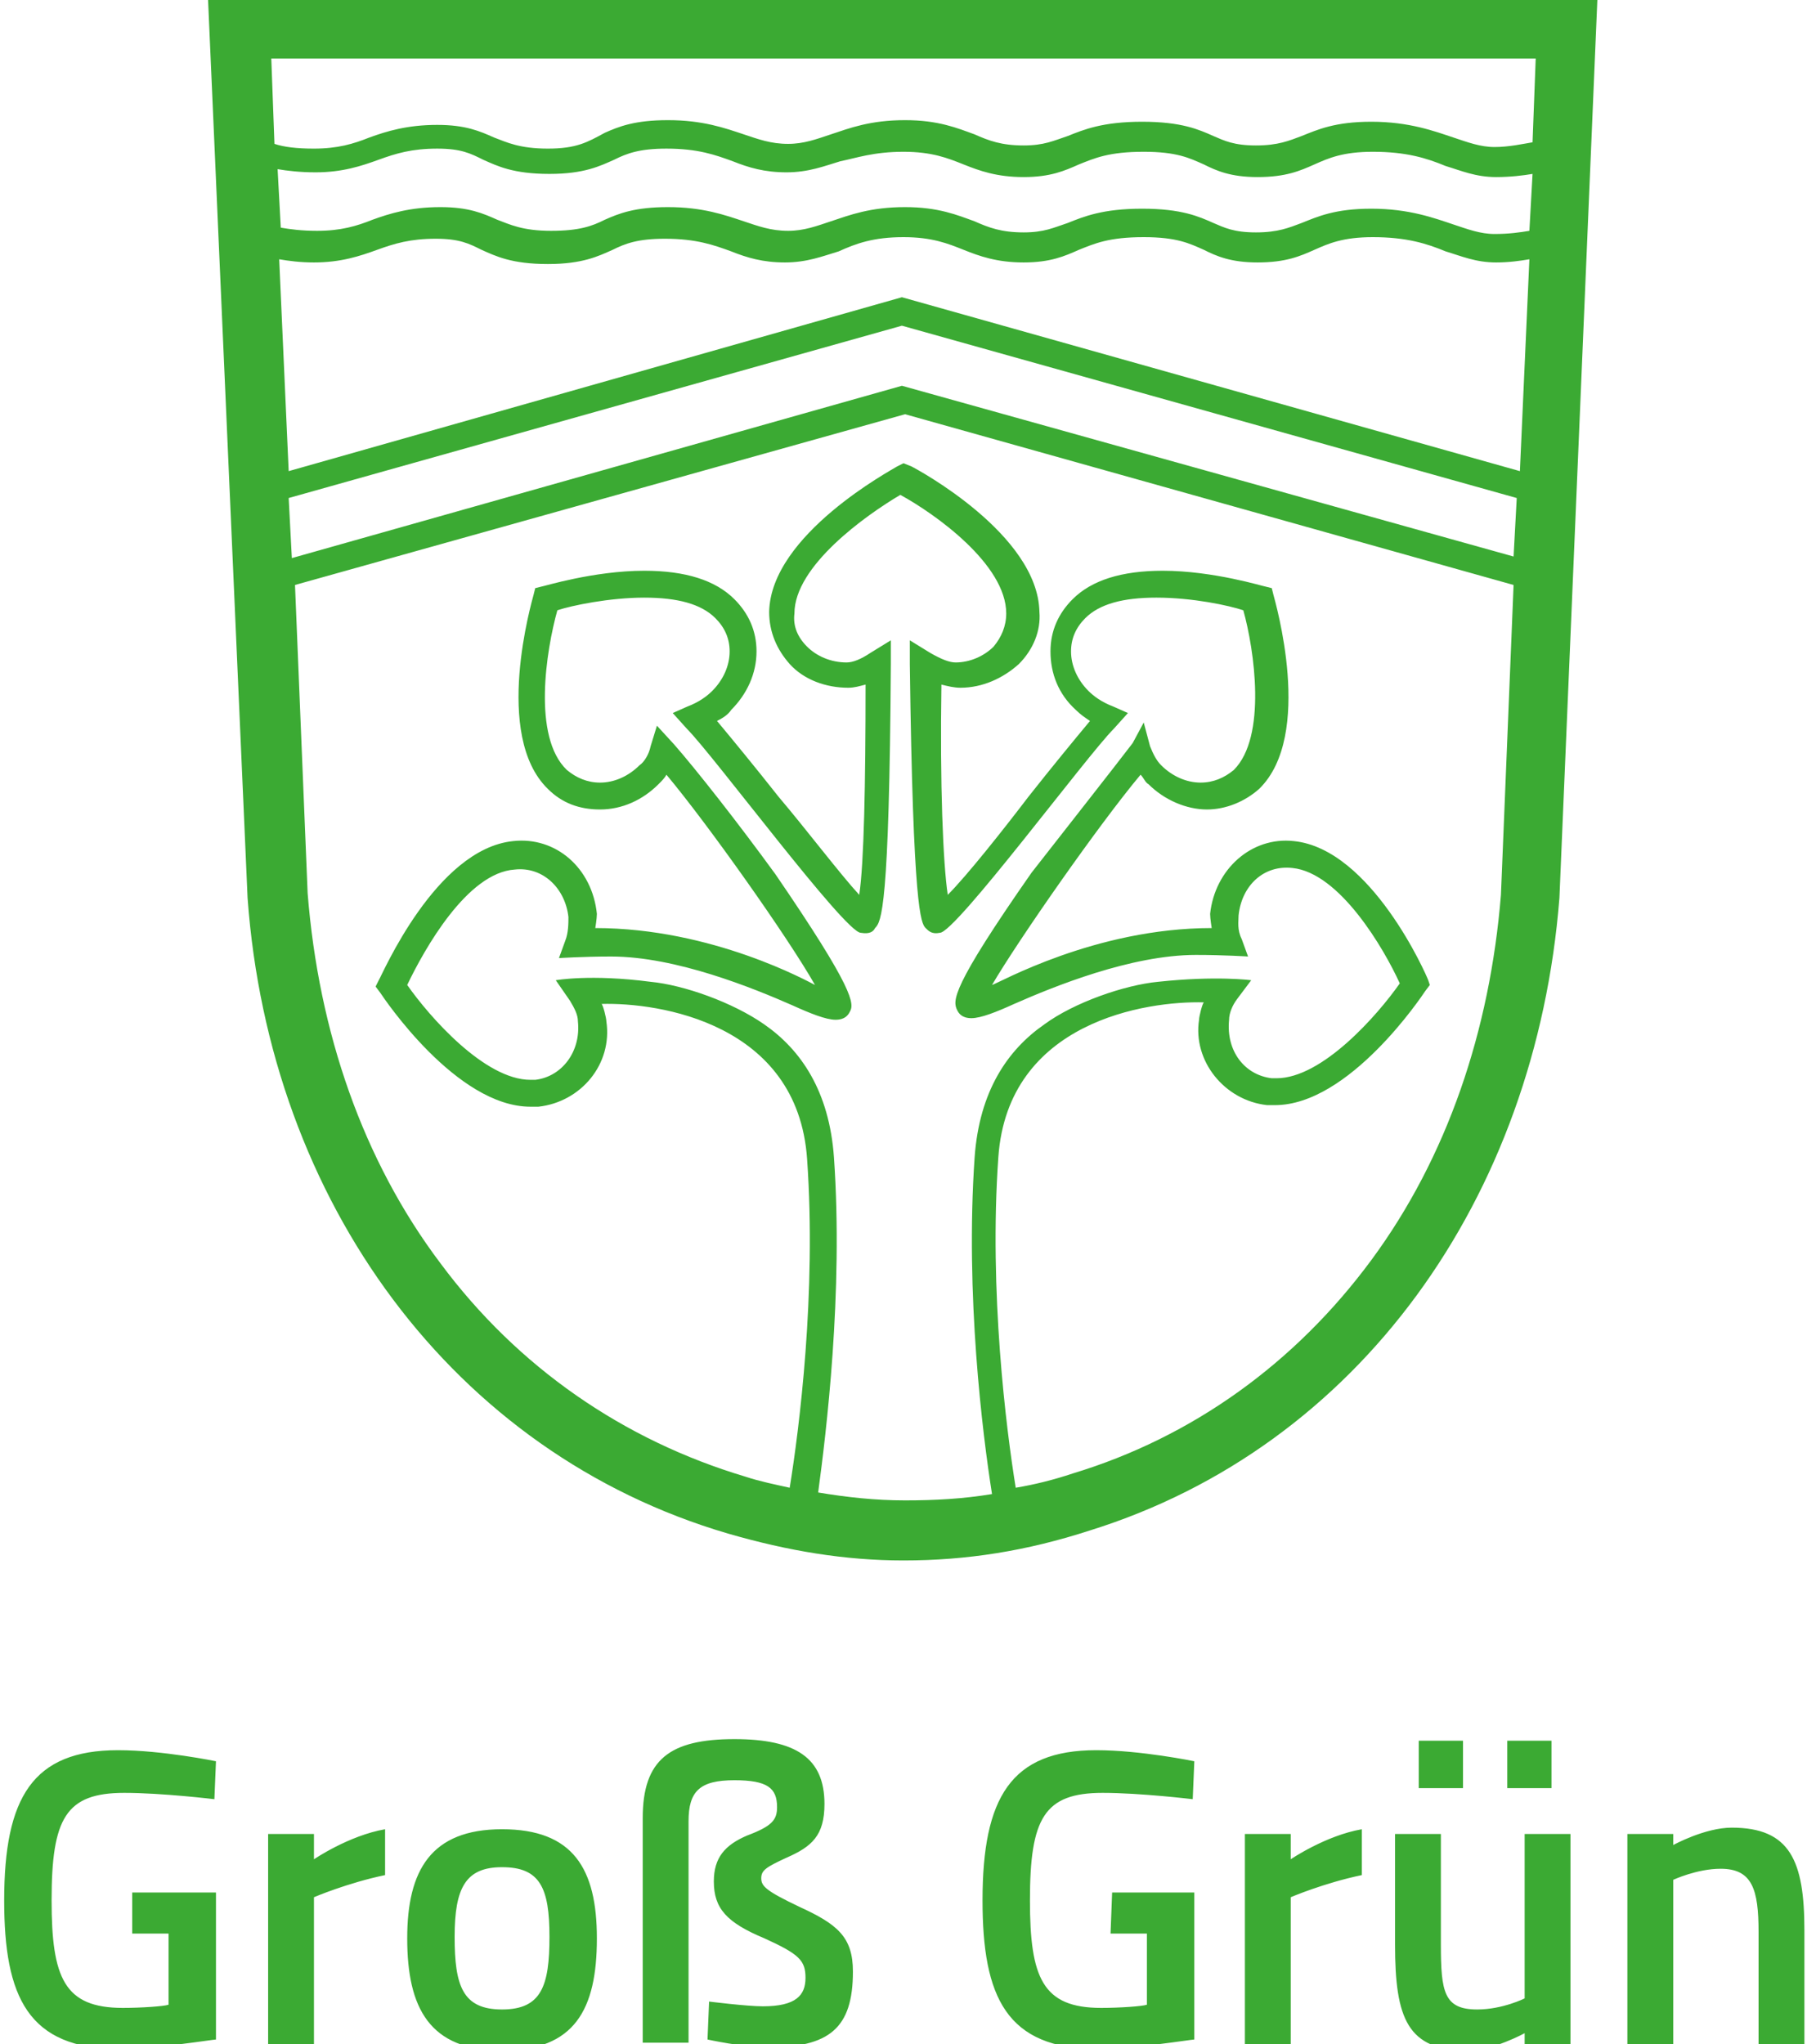 <?xml version="1.0" encoding="utf-8" standalone="no"?><!-- Generator: Adobe Illustrator 24.2.0, SVG Export Plug-In . SVG Version: 6.00 Build 0)  --><svg xmlns="http://www.w3.org/2000/svg" xmlns:xlink="http://www.w3.org/1999/xlink" height="1356" id="Ebene_1" style="enable-background:new 0 0 114 129.3;" version="1.1" viewBox="0 0 114 129.3" width="1199" x="0px" xml:space="preserve" y="0px">
<style type="text/css">
	.st0{fill:#FFFFFF;}
	.st1{fill:#3BAA33;}
</style>
<g>
	<g>
		<rect class="st0" height="129.6" id="SVGID_1_" width="114" y="0"/>
	</g>
</g>
<path class="st1" d="M13,0l2.5,56.8C16.9,76,28.5,91.9,45.9,97c3.8,1.1,7.4,1.7,11.1,1.7c4,0,7.8-0.6,11.8-1.9  c17-5.3,28.2-21,29.7-40L100.9,0H13z M96.6,14.6c-0.6,0.1-1.3,0.2-2.2,0.2c-0.9,0-1.7-0.3-2.6-0.6c-1.2-0.4-2.8-1-5.2-1  c-2.3,0-3.4,0.5-4.4,0.9c-0.8,0.3-1.5,0.6-2.9,0.6s-2-0.3-2.7-0.6c-0.9-0.4-2-0.9-4.5-0.9s-3.7,0.5-4.7,0.9  c-0.9,0.3-1.5,0.6-2.8,0.6c-1.4,0-2.2-0.3-3.1-0.7c-1.1-0.4-2.3-0.9-4.4-0.9c-2.2,0-3.5,0.5-4.7,0.9c-0.9,0.3-1.7,0.6-2.7,0.6  c-1.1,0-1.9-0.3-2.8-0.6c-1.2-0.4-2.6-0.9-4.8-0.9c-2.1,0-3.1,0.4-4,0.8c-0.8,0.4-1.6,0.7-3.4,0.7c-1.8,0-2.6-0.4-3.4-0.7  c-0.9-0.4-1.8-0.8-3.6-0.8c-1.9,0-3.2,0.4-4.3,0.8c-1,0.4-2,0.7-3.5,0.7c-1,0-1.7-0.1-2.3-0.2l-0.2-3.7c0.6,0.1,1.4,0.2,2.4,0.2  c1.7,0,2.9-0.4,4-0.8c1.1-0.4,2.1-0.7,3.7-0.7c1.5,0,2.1,0.3,2.9,0.7c0.9,0.4,1.9,0.9,4.2,0.9c2.2,0,3.2-0.5,4.1-0.9  c0.8-0.4,1.6-0.7,3.3-0.7c2,0,3.1,0.4,4.2,0.8c1,0.4,2,0.7,3.4,0.7s2.4-0.4,3.4-0.7c1-0.2,2.1-0.6,4-0.6c1.8,0,2.8,0.4,3.8,0.8  c1,0.4,2.1,0.8,3.8,0.8c1.7,0,2.6-0.4,3.5-0.8c1-0.4,1.9-0.8,4.1-0.8c2.1,0,2.9,0.4,3.8,0.8c0.8,0.4,1.7,0.8,3.4,0.8  c1.8,0,2.7-0.4,3.6-0.8c0.9-0.4,1.8-0.8,3.7-0.8c2.1,0,3.4,0.4,4.6,0.9c1,0.3,1.9,0.7,3.2,0.7c0.9,0,1.7-0.1,2.3-0.2L96.6,14.6z   M18.1,31.5l38.8-10.9l38.9,10.9l-0.2,3.7L56.9,24.4L18.3,35.3L18.1,31.5z M56.9,18.8l-38.8,11l-0.6-13.4c0.6,0.1,1.3,0.2,2.2,0.2  c1.7,0,2.9-0.4,4-0.8c1.1-0.4,2.1-0.7,3.7-0.7c1.5,0,2.1,0.3,2.9,0.7c0.9,0.4,1.9,0.9,4.2,0.9c2.2,0,3.2-0.5,4.1-0.9  c0.8-0.4,1.6-0.7,3.3-0.7c2,0,3.1,0.4,4.2,0.8c1,0.4,2,0.7,3.4,0.7s2.4-0.4,3.4-0.7C54,15.4,55.1,15,57,15c1.8,0,2.8,0.4,3.8,0.8  c1,0.4,2.1,0.8,3.8,0.8c1.7,0,2.6-0.4,3.5-0.8c1-0.4,1.9-0.8,4.1-0.8c2.1,0,2.9,0.4,3.8,0.8c0.8,0.4,1.7,0.8,3.4,0.8  c1.8,0,2.7-0.4,3.6-0.8c0.9-0.4,1.8-0.8,3.7-0.8c2.1,0,3.4,0.4,4.6,0.9c1,0.3,1.9,0.7,3.2,0.7c0.8,0,1.5-0.1,2.1-0.2L96,29.8  L56.9,18.8z M97,3.7L96.8,9c-0.6,0.1-1.5,0.3-2.4,0.3S92.7,9,91.8,8.7c-1.2-0.4-2.8-1-5.2-1c-2.3,0-3.4,0.5-4.4,0.9  c-0.8,0.3-1.5,0.6-2.9,0.6s-2-0.3-2.7-0.6c-0.9-0.4-2-0.9-4.5-0.9s-3.7,0.5-4.7,0.9c-0.9,0.3-1.5,0.6-2.8,0.6  c-1.4,0-2.2-0.3-3.1-0.7c-1.1-0.4-2.3-0.9-4.4-0.9c-2.2,0-3.5,0.5-4.7,0.9c-0.9,0.3-1.7,0.6-2.7,0.6c-1.1,0-1.9-0.3-2.8-0.6  c-1.2-0.4-2.6-0.9-4.8-0.9c-2.1,0-3.1,0.4-4,0.8c-1.1,0.6-1.8,1-3.6,1S31.9,9,31.1,8.7c-0.9-0.4-1.8-0.8-3.6-0.8  c-1.9,0-3.2,0.4-4.3,0.8c-1,0.4-2,0.7-3.5,0.7c-1.1,0-1.9-0.1-2.5-0.3L17,3.7C17,3.7,97,3.7,97,3.7z M52.6,73.2  c-0.3-4.2-2.1-6.8-4.4-8.4c-2-1.4-5.1-2.5-7.2-2.7c-3.8-0.5-6-0.1-6-0.1l0.9,1.3c0.3,0.5,0.5,0.9,0.5,1.3c0.2,1.9-1,3.5-2.7,3.7  c-0.1,0-0.2,0-0.3,0c-2.9,0-6.4-4-7.8-6c1.1-2.3,3.8-7.1,6.8-7.3c1.8-0.2,3.2,1.2,3.4,3c0,0.4,0,1-0.2,1.5l-0.4,1.1  c0,0,1.5-0.1,3.3-0.1c4.1,0,9,2,11.5,3.1c1.1,0.5,2.1,0.9,2.7,0.9c0.6,0,0.8-0.3,0.9-0.5c0.3-0.5,0.3-1.4-4.7-8.7  c-2.4-3.3-5-6.6-6.4-8.2l-1.1-1.2L41,47.2c-0.1,0.5-0.4,1-0.7,1.2c-0.7,0.7-1.6,1.1-2.5,1.1c-0.8,0-1.5-0.3-2.1-0.8  c-2.2-2.1-1.3-7.6-0.6-10.1c0.9-0.3,3.3-0.8,5.5-0.8c2.1,0,3.6,0.4,4.5,1.3c0.6,0.6,0.9,1.3,0.9,2.1c0,0.9-0.4,1.8-1.1,2.5  c-0.3,0.3-0.8,0.7-1.6,1l-0.9,0.4l0.9,1c1.7,1.7,10,12.9,11,12.9c0.6,0.1,0.8-0.1,0.9-0.3c0.4-0.4,0.9-1.2,1-16.7v-1.5l-1.3,0.8  c-0.6,0.4-1.1,0.6-1.5,0.6c-1,0-1.9-0.4-2.5-1s-0.9-1.3-0.8-2.1c0-3,4.5-6.2,6.7-7.5l0,0l0,0l0,0l0,0l0,0l0,0  c2.2,1.2,6.7,4.4,6.7,7.5c0,0.8-0.3,1.5-0.8,2.1c-0.6,0.6-1.5,1-2.4,1c-0.4,0-0.9-0.2-1.6-0.6l-1.3-0.8V42c0.2,15.5,0.7,16.4,1,16.7  c0.2,0.2,0.4,0.4,0.9,0.3c1,0,9.3-11.2,11-12.9l0.9-1l-0.9-0.4c-0.8-0.3-1.3-0.7-1.6-1c-0.7-0.7-1.1-1.6-1.1-2.5  c0-0.8,0.3-1.5,0.9-2.1c0.9-0.9,2.4-1.3,4.5-1.3c2.3,0,4.6,0.5,5.5,0.8c0.7,2.5,1.5,8-0.6,10.1c-0.6,0.5-1.3,0.8-2.1,0.8  c-0.9,0-1.8-0.4-2.5-1.1c-0.3-0.3-0.5-0.7-0.7-1.2l-0.4-1.5L71.5,47c-1.3,1.7-3.9,5-6.4,8.2c-5.1,7.3-5,8.1-4.7,8.7  c0.1,0.2,0.3,0.5,0.9,0.5c0.6,0,1.6-0.4,2.7-0.9c2.5-1.1,7.4-3.1,11.5-3.1c1.8,0,3.3,0.1,3.3,0.1l-0.4-1.1c-0.3-0.6-0.2-1.1-0.2-1.5  c0.2-1.9,1.6-3.2,3.4-3c3,0.3,5.8,5.1,6.8,7.3c-1.4,2-4.9,6-7.8,6c-0.1,0-0.2,0-0.3,0c-1.7-0.2-2.9-1.7-2.7-3.7  c0-0.4,0.2-0.9,0.5-1.3L79,62c0,0-2.2-0.3-5.9,0.1c-2.1,0.2-5.3,1.3-7.2,2.7c-2.3,1.6-4.1,4.2-4.4,8.4c-0.6,8.7,0.5,17.5,1.1,21.3  c-1.8,0.3-3.6,0.4-5.5,0.4s-3.7-0.2-5.5-0.5C52.1,90.7,53.2,81.8,52.6,73.2 M86.6,79.7c-4.8,6.5-11.3,11.2-18.9,13.5  c-1.2,0.4-2.4,0.7-3.6,0.9c-0.6-3.7-1.7-12.4-1.1-20.9c0.6-8.6,9.4-9.9,13-9.8c-0.1,0.1-0.3,0.9-0.3,1.1c-0.4,2.6,1.6,5.1,4.3,5.4  c0.2,0,0.3,0,0.5,0c4.7,0,9.3-6.9,9.5-7.2l0.3-0.4L90.2,62c-0.1-0.3-3.6-8.3-8.5-8.8c-2.7-0.3-5,1.8-5.3,4.6c0,0.3,0.1,0.9,0.1,0.9  c-7.4,0-13.5,3.5-13.9,3.6c1.7-2.9,6.8-10.2,9.4-13.3c0.2,0.2,0.3,0.5,0.5,0.6c1,1,2.4,1.6,3.7,1.6c1.2,0,2.4-0.5,3.3-1.3  c3.5-3.4,1-11.9,0.9-12.3l-0.1-0.4l-0.4-0.1c-0.1,0-3.3-1-6.5-1c-2.6,0-4.5,0.6-5.7,1.8c-0.9,0.9-1.4,2-1.4,3.3  c0,1.4,0.5,2.7,1.6,3.7c0.3,0.3,0.6,0.5,0.9,0.7c-1,1.2-2.4,2.9-3.9,4.8c-1.6,2.1-3.9,5-5.1,6.2c-0.3-2-0.5-7-0.4-13.3  c0.4,0.1,0.8,0.2,1.2,0.2c1.4,0,2.7-0.6,3.7-1.5c0.9-0.9,1.4-2.1,1.3-3.3c-0.1-4.9-7.7-9-8.1-9.2L57,29.3l0,0l-0.4,0.2  c-0.3,0.2-8,4.3-8.1,9.2c0,1.3,0.5,2.4,1.3,3.3c0.9,1,2.3,1.5,3.7,1.5c0.4,0,0.7-0.1,1.1-0.2c0,6.3-0.1,11.3-0.4,13.3  c-1.2-1.3-3.4-4.2-5.1-6.2c-1.5-1.9-2.9-3.6-3.9-4.8c0.4-0.2,0.7-0.4,0.9-0.7c1-1,1.6-2.3,1.6-3.7c0-1.3-0.5-2.4-1.4-3.3  c-1.2-1.2-3.1-1.8-5.7-1.8c-3.2,0-6.4,1-6.5,1l-0.4,0.1l-0.1,0.4c-0.1,0.4-2.6,8.9,0.9,12.3c0.9,0.9,2,1.3,3.3,1.3  c1.4,0,2.7-0.6,3.7-1.6c0.2-0.2,0.4-0.4,0.5-0.6c2.6,3.1,7.7,10.3,9.4,13.3c-0.4-0.2-6.5-3.6-13.9-3.6c0,0,0.1-0.6,0.1-0.9  c-0.3-2.9-2.6-4.9-5.3-4.6c-4.9,0.5-8.3,8.5-8.5,8.8l-0.2,0.4l0.3,0.4c0.2,0.3,4.8,7.2,9.5,7.2c0.2,0,0.3,0,0.5,0  c2.7-0.3,4.7-2.7,4.3-5.4c0-0.2-0.2-1-0.3-1.1c3.6-0.1,12.4,1.2,13,9.8c0.6,8.5-0.5,17.1-1.1,20.8c-0.9-0.2-1.9-0.4-2.8-0.7  c-7.7-2.3-14.4-6.9-19.3-13.5c-4.9-6.5-7.7-14.6-8.4-23.4L18.5,37l38.6-10.8L95.6,37l-0.8,19.6C94.1,65.2,91.4,73.2,86.6,79.7"/>
<path class="st1" d="M105.7,129.3v-10.4c0,0,1.5-0.7,3-0.7c2,0,2.4,1.3,2.4,4v7.1h2.9v-7.2c0-4.4-0.9-6.5-4.6-6.5  c-1.7,0-3.7,1.1-3.7,1.1V116h-2.9v13.4L105.7,129.3L105.7,129.3z M95.2,113.1H98v-3h-2.8V113.1z M89.6,113.1h2.8v-3h-2.8V113.1z   M99.2,116v13.4h-2.9v-0.8c0,0-2,1.1-3.6,1.1c-3.8,0-4.6-2-4.6-6.7v-7H91v7c0,3,0.2,4.1,2.3,4.1c1.6,0,3-0.7,3-0.7V116H99.2z   M78.6,129.3h2.9V120c0,0,2.1-0.9,4.5-1.4v-2.9c-2.3,0.4-4.5,1.9-4.5,1.9V116h-2.9V129.3z M70.1,122.3h2.3v4.5  c-0.3,0.1-1.7,0.2-2.9,0.2c-3.7,0-4.5-1.9-4.5-6.8c0-5.2,0.9-6.8,4.6-6.8c2.4,0,5.7,0.4,5.7,0.4l0.1-2.4c0,0-3.4-0.7-6.2-0.7  c-5.4,0-7.2,3-7.2,9.5c0,6.1,1.5,9.4,7.3,9.4c2.2,0,5.9-0.6,6.1-0.6v-9.3h-5.2L70.1,122.3L70.1,122.3z M43.4,129.3v-14.1  c0-1.9,0.7-2.6,2.9-2.6c2.1,0,2.7,0.5,2.7,1.7c0,0.8-0.3,1.2-1.9,1.8c-1.4,0.6-2.1,1.4-2.1,2.9c0,1.7,0.8,2.6,3.2,3.6  c2.2,1,2.6,1.4,2.6,2.5s-0.6,1.8-2.7,1.8c-1,0-3.4-0.3-3.4-0.3l-0.1,2.4c0,0,2.3,0.5,3.8,0.5c3.9,0,5.4-1.2,5.4-4.8  c0-2.2-1-3-3.4-4.1c-2.1-1-2.4-1.3-2.4-1.8s0.3-0.7,1.6-1.3c1.6-0.7,2.4-1.4,2.4-3.4c0-2.9-1.8-4.1-5.7-4.1c-4.1,0-5.8,1.3-5.8,5  v14.2h2.9V129.3z M31.6,127.1c-2.5,0-3-1.5-3-4.6s0.7-4.4,3-4.4c2.4,0,3,1.3,3,4.4S34.1,127.1,31.6,127.1 M31.6,115.7  c-4.5,0-6,2.6-6,6.9c0,4.4,1.4,7.1,6,7.1s6-2.6,6-7.1C37.6,118.2,36.1,115.7,31.6,115.7 M16.8,129.3h2.9V120c0,0,2.1-0.9,4.5-1.4  v-2.9c-2.3,0.4-4.5,1.9-4.5,1.9V116h-2.9V129.3z M8.2,122.3h2.3v4.5c-0.3,0.1-1.7,0.2-2.9,0.2c-3.7,0-4.5-1.9-4.5-6.8  c0-5.2,0.9-6.8,4.6-6.8c2.4,0,5.7,0.4,5.7,0.4l0.1-2.4c0,0-3.4-0.7-6.2-0.7c-5.4,0-7.2,3-7.2,9.5c0,6.1,1.5,9.4,7.3,9.4  c2.2,0,5.9-0.6,6.1-0.6v-9.3H8.2V122.3z"/>
</svg>